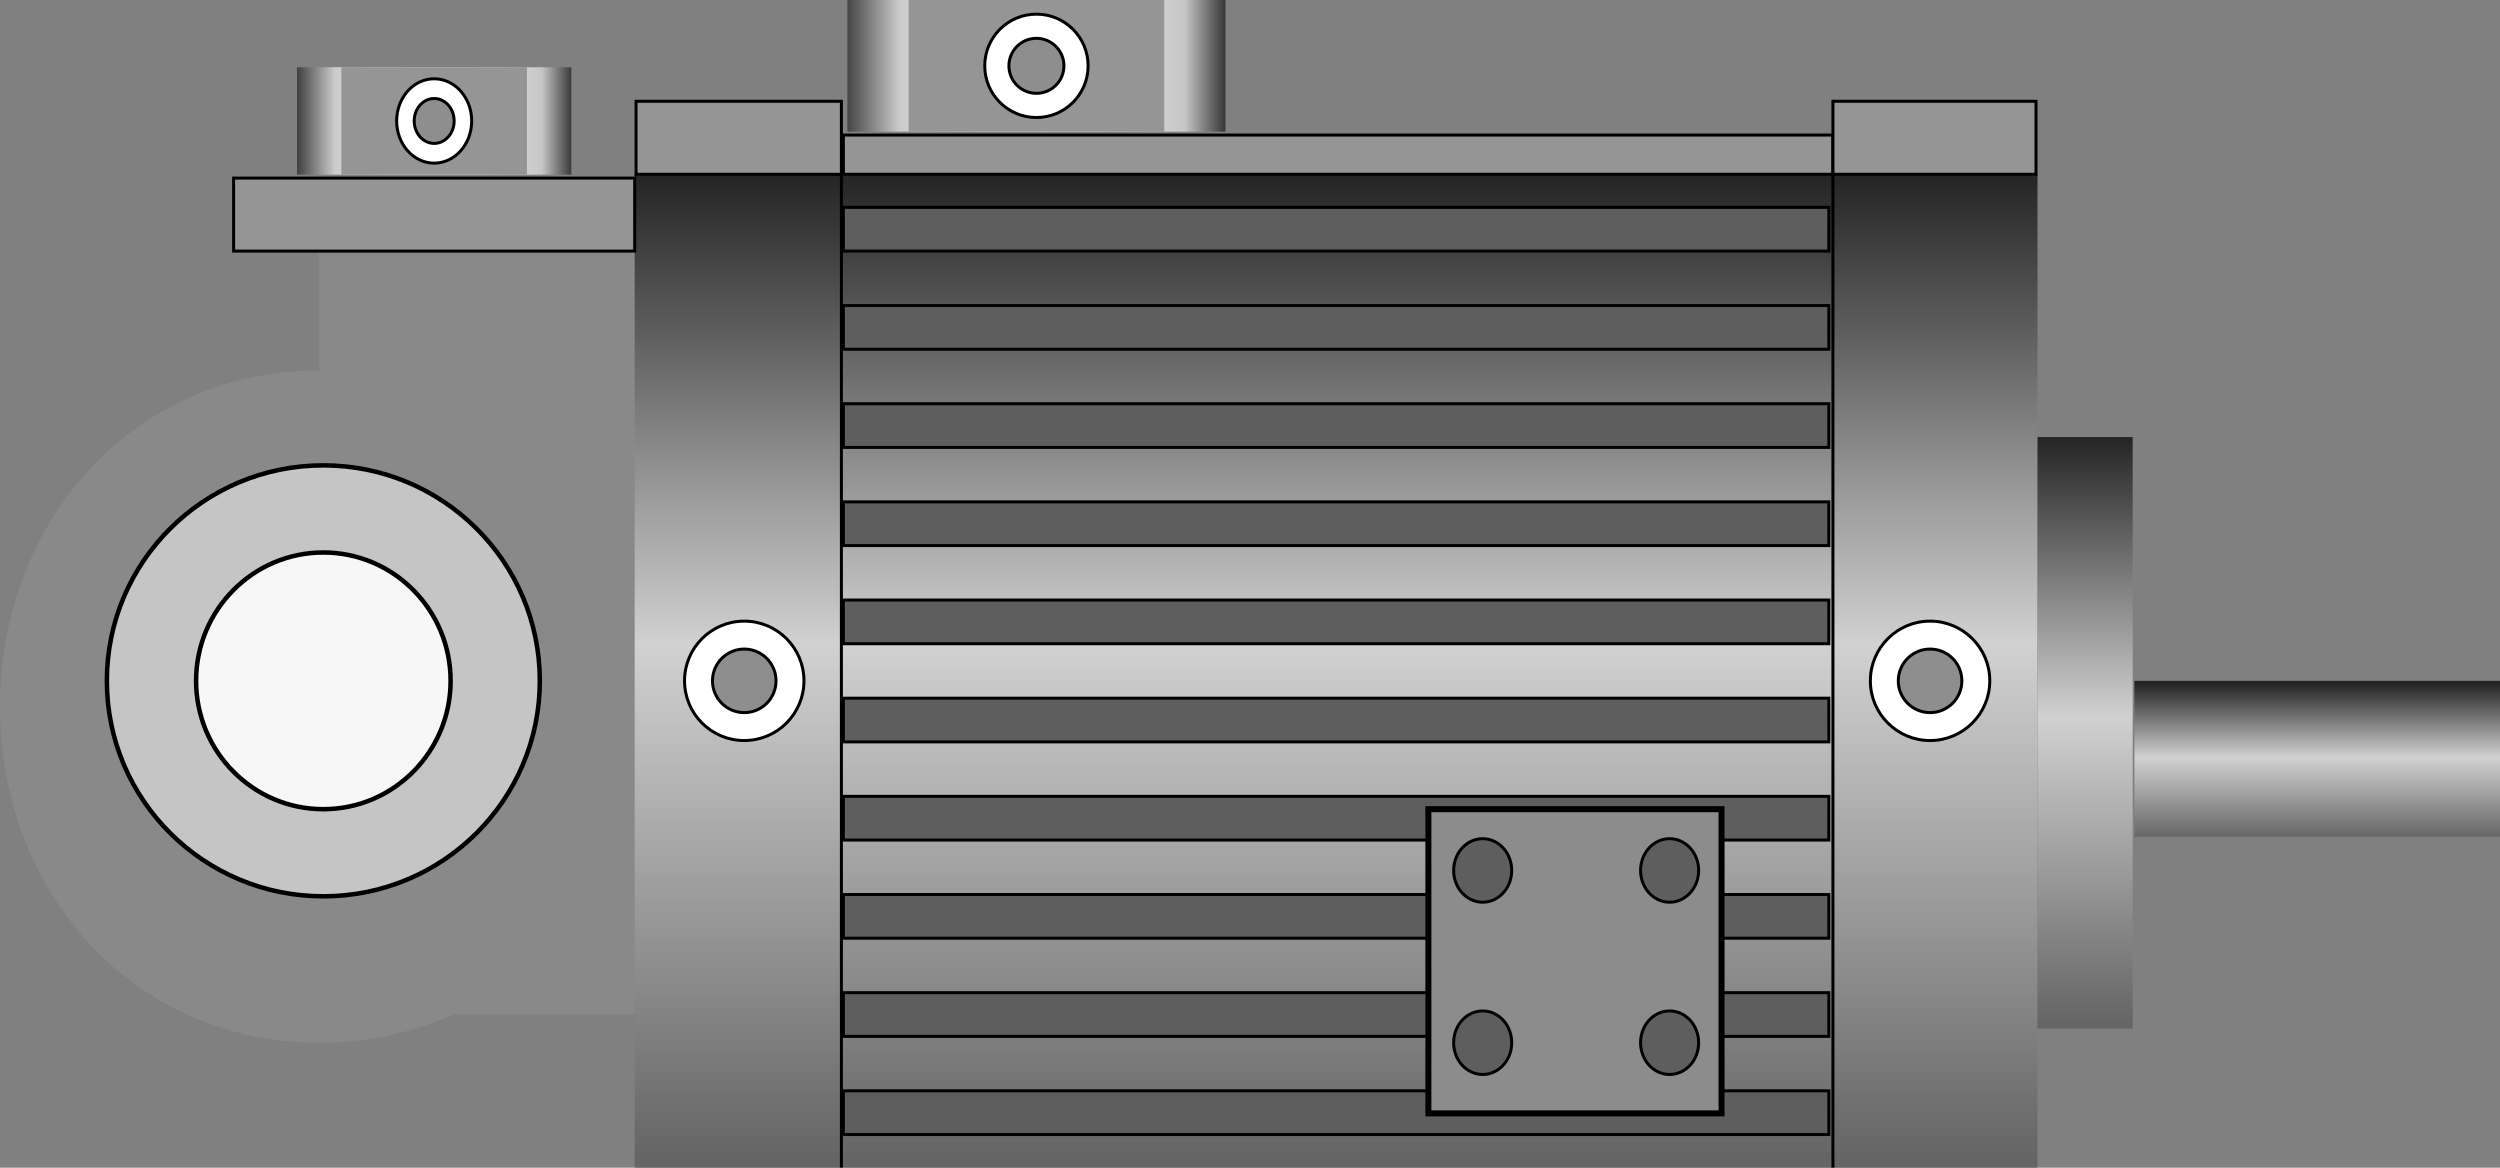 <?xml version="1.0" encoding="UTF-8" standalone="no"?>
<!-- Generator: Adobe Illustrator 16.0.0, SVG Export Plug-In . SVG Version: 6.00 Build 0)  -->

<svg
   xmlns:dc="http://purl.org/dc/elements/1.1/"
   xmlns:cc="http://creativecommons.org/ns#"
   xmlns:rdf="http://www.w3.org/1999/02/22-rdf-syntax-ns#"
   xmlns:svg="http://www.w3.org/2000/svg"
   xmlns="http://www.w3.org/2000/svg"
   xmlns:sodipodi="http://sodipodi.sourceforge.net/DTD/sodipodi-0.dtd"
   xmlns:inkscape="http://www.inkscape.org/namespaces/inkscape"
   version="1.1"
   id="图层_1"
   sodipodi:docname="0702.svg"
   inkscape:version="0.48.3.1 r9886"
   x="0px"
   y="0px"
   width="415.557px"
   height="194.094px"
   viewBox="0 0 415.557 194.094"
   enable-background="new 0 0 415.557 194.094"
   xml:space="preserve"><rect x="0" y="0" width="415.557" height="194.094" fill="#808080" stroke="none"/><defs
   id="defs89" />
<sodipodi:namedview
   id="namedview221"
   inkscape:current-layer="图层_1"
   inkscape:window-y="-8"
   inkscape:window-x="-8"
   fit-margin-bottom="0"
   fit-margin-right="0"
   inkscape:window-height="848"
   inkscape:window-width="1440"
   inkscape:pageshadow="2"
   inkscape:pageopacity="0"
   bordercolor="#666666"
   inkscape:zoom="4.4851464"
   inkscape:cy="95.787042"
   guidetolerance="10"
   gridtolerance="10"
   showgrid="false"
   objecttolerance="10"
   inkscape:cx="124.80596"
   borderopacity="1"
   pagecolor="#ffffff"
   fit-margin-top="0"
   fit-margin-left="0"
   inkscape:window-maximized="1">
	</sodipodi:namedview>
<path
   id="path3"
   inkscape:connector-curvature="0"
   fill="#898989"
   d="M53.044,61.586V30.613h59.457v138.024H75.438  c-6.855,3.004-14.429,4.684-22.395,4.684C22.189,173.32,0,148.307,0,117.454C0,86.599,22.191,61.586,53.044,61.586L53.044,61.586  L53.044,61.586z" />
<linearGradient
   id="rect101_1_"
   gradientUnits="userSpaceOnUse"
   x1="-2279.135"
   y1="1524.522"
   x2="-2279.135"
   y2="1436.139"
   gradientTransform="matrix(0 -1.518 -0.711 0 1224.791 -3448.331)">
	<stop
   offset="0"
   style="stop-color:#454545"
   id="stop6" />
	<stop
   offset="0.138"
   style="stop-color:#CBCBCB"
   id="stop8" />
	<stop
   offset="0.527"
   style="stop-color:#FFFFFF"
   id="stop10" />
	<stop
   offset="0.893"
   style="stop-color:#C6C6C6"
   id="stop12" />
	<stop
   offset="1"
   style="stop-color:#363636"
   id="stop14" />
</linearGradient>
<rect
   id="rect101_5_"
   x="140.857"
   fill="url(#rect101_1_)"
   width="62.84"
   height="21.884" />
<rect
   id="rect17"
   x="151.027"
   fill="#959595"
   width="42.5"
   height="21.884" />
<linearGradient
   id="rect88_1_"
   gradientUnits="userSpaceOnUse"
   x1="20.387"
   y1="837.089"
   x2="20.387"
   y2="671.973"
   gradientTransform="matrix(-1 0 0 1 242.478 -643.002)">
	<stop
   offset="0.01"
   style="stop-color:#656565"
   id="stop19" />
	<stop
   offset="0.527"
   style="stop-color:#D1D1D1"
   id="stop21" />
	<stop
   offset="1"
   style="stop-color:#242424"
   id="stop23" />
</linearGradient>
<rect
   id="rect88"
   x="105.501"
   y="28.97"
   fill="url(#rect88_1_)"
   width="233.179"
   height="165.116" />
<linearGradient
   id="rect21_11_"
   gradientUnits="userSpaceOnUse"
   x1="-2363.564"
   y1="1180.895"
   x2="-2346.49"
   y2="1180.895"
   gradientTransform="matrix(0 -1.518 -0.711 0 1224.791 -3448.331)">
	<stop
   offset="0.01"
   style="stop-color:#656565"
   id="stop27" />
	<stop
   offset="0.527"
   style="stop-color:#D1D1D1"
   id="stop29" />
	<stop
   offset="1"
   style="stop-color:#242424"
   id="stop31" />
</linearGradient>
<rect
   id="rect21"
   x="354.793"
   y="113.171"
   fill="url(#rect21_11_)"
   width="60.764"
   height="25.915" />
<linearGradient
   id="rect43_2_"
   gradientUnits="userSpaceOnUse"
   x1="-96.005"
   y1="1914.356"
   x2="-96.005"
   y2="1816.022"
   gradientTransform="matrix(-1 0 0 1 250.585 -1743.373)">
	<stop
   offset="0.01"
   style="stop-color:#656565"
   id="stop35" />
	<stop
   offset="0.527"
   style="stop-color:#D1D1D1"
   id="stop37" />
	<stop
   offset="1"
   style="stop-color:#242424"
   id="stop39" />
</linearGradient>
<rect
   id="rect43_1_"
   x="338.68"
   y="72.648"
   fill="url(#rect43_2_)"
   width="15.82"
   height="98.334" />
<rect
   id="rect21_7_"
   x="140.184"
   y="34.472"
   fill="#5E5E5E"
   stroke="#000000"
   stroke-width="0.5"
   stroke-miterlimit="10"
   width="163.809"
   height="7.264" />
<rect
   id="rect21_15_"
   x="140.186"
   y="22.447"
   fill="#959595"
   stroke="#000000"
   stroke-width="0.5"
   stroke-miterlimit="10"
   width="164.489"
   height="6.522" />
<rect
   id="rect21_16_"
   x="304.675"
   y="16.836"
   fill="#959595"
   stroke="#000000"
   stroke-width="0.5"
   stroke-miterlimit="10"
   width="33.755"
   height="12.134" />
<rect
   id="rect21_17_"
   x="105.73"
   y="16.836"
   fill="#959595"
   stroke="#000000"
   stroke-width="0.5"
   stroke-miterlimit="10"
   width="34.129"
   height="12.134" />
<rect
   id="rect21_18_"
   x="38.834"
   y="29.602"
   fill="#959595"
   stroke="#000000"
   stroke-width="0.5"
   stroke-miterlimit="10"
   width="66.667"
   height="12.134" />
<rect
   id="rect21_1_"
   x="140.184"
   y="50.789"
   fill="#5E5E5E"
   stroke="#000000"
   stroke-width="0.5"
   stroke-miterlimit="10"
   width="163.809"
   height="7.264" />
<rect
   id="rect21_2_"
   x="140.184"
   y="67.105"
   fill="#5E5E5E"
   stroke="#000000"
   stroke-width="0.5"
   stroke-miterlimit="10"
   width="163.809"
   height="7.264" />
<rect
   id="rect21_3_"
   x="140.184"
   y="83.422"
   fill="#5E5E5E"
   stroke="#000000"
   stroke-width="0.5"
   stroke-miterlimit="10"
   width="163.809"
   height="7.264" />
<rect
   id="rect21_4_"
   x="140.184"
   y="99.738"
   fill="#5E5E5E"
   stroke="#000000"
   stroke-width="0.5"
   stroke-miterlimit="10"
   width="163.809"
   height="7.264" />
<rect
   id="rect21_5_"
   x="140.184"
   y="116.055"
   fill="#5E5E5E"
   stroke="#000000"
   stroke-width="0.5"
   stroke-miterlimit="10"
   width="163.809"
   height="7.264" />
<rect
   id="rect21_6_"
   x="140.184"
   y="132.371"
   fill="#5E5E5E"
   stroke="#000000"
   stroke-width="0.5"
   stroke-miterlimit="10"
   width="163.809"
   height="7.264" />
<rect
   id="rect21_8_"
   x="140.184"
   y="148.688"
   fill="#5E5E5E"
   stroke="#000000"
   stroke-width="0.5"
   stroke-miterlimit="10"
   width="163.809"
   height="7.266" />
<rect
   id="rect21_9_"
   x="140.184"
   y="165.004"
   fill="#5E5E5E"
   stroke="#000000"
   stroke-width="0.5"
   stroke-miterlimit="10"
   width="163.809"
   height="7.264" />
<rect
   id="rect21_10_"
   x="140.184"
   y="181.32"
   fill="#5E5E5E"
   stroke="#000000"
   stroke-width="0.5"
   stroke-miterlimit="10"
   width="163.809"
   height="7.265" />
<line
   id="line58"
   fill="none"
   stroke="#000000"
   stroke-width="0.5"
   stroke-miterlimit="10"
   x1="304.675"
   y1="28.97"
   x2="304.675"
   y2="194.086" />
<line
   id="line60"
   fill="none"
   stroke="#000000"
   stroke-width="0.5"
   stroke-miterlimit="10"
   x1="139.859"
   y1="28.97"
   x2="139.859"
   y2="194.086" />
<g
   id="g62"
   transform="translate(-12.944,-19.533)">
	
		<circle
   id="circle64"
   sodipodi:ry="8.592"
   sodipodi:rx="8.592"
   sodipodi:cy="30.476"
   sodipodi:cx="257.224"
   fill="#FFFFFF"
   stroke="#000000"
   stroke-width="0.5"
   stroke-miterlimit="10"
   cx="185.221"
   cy="30.476"
   r="8.592"
   d="m 193.813,30.476 c 0,4.745 -3.847,8.592 -8.592,8.592 -4.745,0 -8.592,-3.847 -8.592,-8.592 0,-4.745 3.847,-8.592 8.592,-8.592 4.745,0 8.592,3.847 8.592,8.592 z">
	</circle>
	
		<circle
   id="circle66"
   sodipodi:ry="4.572"
   sodipodi:rx="4.572"
   sodipodi:cy="30.476"
   sodipodi:cx="257.224"
   fill="#8E8E8E"
   stroke="#000000"
   stroke-width="0.5"
   stroke-miterlimit="10"
   cx="185.221"
   cy="30.476"
   r="4.572"
   d="m 189.793,30.476 c 0,2.525 -2.047,4.572 -4.572,4.572 -2.525,0 -4.572,-2.047 -4.572,-4.572 0,-2.525 2.047,-4.572 4.572,-4.572 2.525,0 4.572,2.047 4.572,4.572 z">
	</circle>
</g>
<linearGradient
   id="rect101_2_"
   gradientUnits="userSpaceOnUse"
   x1="-2285.174"
   y1="1653.198"
   x2="-2285.174"
   y2="1589.062"
   gradientTransform="matrix(0 -1.518 -0.711 0 1224.791 -3448.331)">
	<stop
   offset="0"
   style="stop-color:#404040"
   id="stop62" />
	<stop
   offset="0.138"
   style="stop-color:#CBCBCB"
   id="stop64" />
	<stop
   offset="0.527"
   style="stop-color:#FFFFFF"
   id="stop66" />
	<stop
   offset="0.893"
   style="stop-color:#C6C6C6"
   id="stop68" />
	<stop
   offset="1"
   style="stop-color:#3B3B3B"
   id="stop70" />
</linearGradient>
<rect
   id="rect101_6_"
   x="49.367"
   y="11.174"
   fill="url(#rect101_2_)"
   width="45.601"
   height="17.865" />
<rect
   id="rect80"
   x="56.747"
   y="11.174"
   fill="#959595"
   width="30.841"
   height="17.865" />
<g
   id="g82"
   transform="translate(-12.944,-19.533)">
	
		<ellipse
   id="ellipse84"
   sodipodi:ry="7.013"
   sodipodi:rx="6.2350001"
   sodipodi:cy="39.639999"
   sodipodi:cx="357.33301"
   fill="#FFFFFF"
   stroke="#000000"
   stroke-width="0.5"
   stroke-miterlimit="10"
   cx="85.112"
   cy="39.64"
   rx="6.235"
   ry="7.013"
   d="m 91.347,39.64 c 0,3.873 -2.792,7.013 -6.235,7.013 -3.443,0 -6.235,-3.14 -6.235,-7.013 0,-3.873 2.792,-7.013 6.235,-7.013 3.443,0 6.235,3.14 6.235,7.013 z">
	</ellipse>
	
		<ellipse
   id="ellipse86"
   sodipodi:ry="3.7320001"
   sodipodi:rx="3.3180001"
   sodipodi:cy="39.639999"
   sodipodi:cx="357.33301"
   fill="#8E8E8E"
   stroke="#000000"
   stroke-width="0.5"
   stroke-miterlimit="10"
   cx="85.112"
   cy="39.64"
   rx="3.318"
   ry="3.732"
   d="m 88.43,39.64 c 0,2.061 -1.486,3.732 -3.318,3.732 -1.832,0 -3.318,-1.671 -3.318,-3.732 0,-2.061 1.486,-3.732 3.318,-3.732 1.832,0 3.318,1.671 3.318,3.732 z">
	</ellipse>
</g>
<g
   id="g88"
   transform="translate(-12.944,-19.533)">
	
		<circle
   id="circle90"
   sodipodi:ry="9.9250002"
   sodipodi:rx="9.9250002"
   sodipodi:cy="132.70399"
   sodipodi:cx="108.679"
   fill="#FFFFFF"
   stroke="#000000"
   stroke-width="0.5"
   stroke-miterlimit="10"
   cx="333.766"
   cy="132.704"
   r="9.925"
   d="m 343.691,132.704 c 0,5.481 -4.444,9.925 -9.925,9.925 -5.481,0 -9.925,-4.444 -9.925,-9.925 0,-5.481 4.444,-9.925 9.925,-9.925 5.481,0 9.925,4.444 9.925,9.925 z">
	</circle>
	
		<circle
   id="circle92"
   sodipodi:ry="5.2820001"
   sodipodi:rx="5.2820001"
   sodipodi:cy="132.70399"
   sodipodi:cx="108.679"
   fill="#8E8E8E"
   stroke="#000000"
   stroke-width="0.5"
   stroke-miterlimit="10"
   cx="333.766"
   cy="132.704"
   r="5.282"
   d="m 339.048,132.704 c 0,2.917 -2.365,5.282 -5.282,5.282 -2.917,0 -5.282,-2.365 -5.282,-5.282 0,-2.917 2.365,-5.282 5.282,-5.282 2.917,0 5.282,2.365 5.282,5.282 z">
	</circle>
</g>
<circle
   id="circle94"
   sodipodi:ry="9.9250002"
   sodipodi:rx="9.9250002"
   sodipodi:cy="113.171"
   sodipodi:cx="292.84601"
   fill="#FFFFFF"
   stroke="#000000"
   stroke-width="0.5"
   stroke-miterlimit="10"
   cx="123.711"
   cy="113.171"
   r="9.925">
</circle>
<circle
   id="circle96"
   sodipodi:ry="5.2820001"
   sodipodi:rx="5.2820001"
   sodipodi:cy="113.171"
   sodipodi:cx="292.84601"
   fill="#8E8E8E"
   stroke="#000000"
   stroke-width="0.5"
   stroke-miterlimit="10"
   cx="123.711"
   cy="113.171"
   r="5.282">
</circle>
<ellipse
   id="ellipse98"
   sodipodi:ry="35.817001"
   sodipodi:rx="35.984001"
   sodipodi:cy="113.171"
   sodipodi:cx="362.81"
   fill="#C5C5C5"
   stroke="#000000"
   stroke-width="0.75"
   stroke-miterlimit="10"
   cx="53.747"
   cy="113.171"
   rx="35.984"
   ry="35.817">
</ellipse>
<g
   id="light"
   inkscape:label="#g3068"><ellipse
     ry="21.334"
     rx="21.154"
     cy="113.17"
     cx="53.747"
     stroke-miterlimit="10"
     stroke-width="0.75"
     stroke="#000000"
     fill="#F7F7F7"
     sodipodi:cx="362.81"
     sodipodi:cy="113.17"
     sodipodi:rx="21.153999"
     sodipodi:ry="21.334"
     id="ellipse100">
</ellipse></g>
<polygon
   id="polygon102"
   fill="#8C8C8C"
   stroke="#000000"
   stroke-miterlimit="10"
   points="237.429,134.504 237.429,185.07   237.429,185.07 286.16,185.07 286.16,134.504 286.16,134.504 " />
<ellipse
   id="ellipse104"
   sodipodi:ry="5.2810001"
   sodipodi:rx="4.8270001"
   sodipodi:cy="144.687"
   sodipodi:cx="139.03101"
   fill="#5E5E5E"
   stroke="#000000"
   stroke-width="0.5"
   stroke-miterlimit="10"
   cx="277.526"
   cy="144.688"
   rx="4.827"
   ry="5.281">
</ellipse>
<ellipse
   id="ellipse106"
   sodipodi:ry="5.2810001"
   sodipodi:rx="4.8260002"
   sodipodi:cy="144.687"
   sodipodi:cx="170.103"
   fill="#5E5E5E"
   stroke="#000000"
   stroke-width="0.5"
   stroke-miterlimit="10"
   cx="246.454"
   cy="144.688"
   rx="4.826"
   ry="5.281">
</ellipse>
<ellipse
   id="ellipse108"
   sodipodi:ry="5.2810001"
   sodipodi:rx="4.8260002"
   sodipodi:cy="173.321"
   sodipodi:cx="170.103"
   fill="#5E5E5E"
   stroke="#000000"
   stroke-width="0.5"
   stroke-miterlimit="10"
   cx="246.454"
   cy="173.321"
   rx="4.826"
   ry="5.281">
</ellipse>
<ellipse
   id="ellipse110"
   sodipodi:ry="5.2810001"
   sodipodi:rx="4.8270001"
   sodipodi:cy="173.321"
   sodipodi:cx="139.03101"
   fill="#5E5E5E"
   stroke="#000000"
   stroke-width="0.5"
   stroke-miterlimit="10"
   cx="277.526"
   cy="173.321"
   rx="4.827"
   ry="5.281">
</ellipse>
</svg>